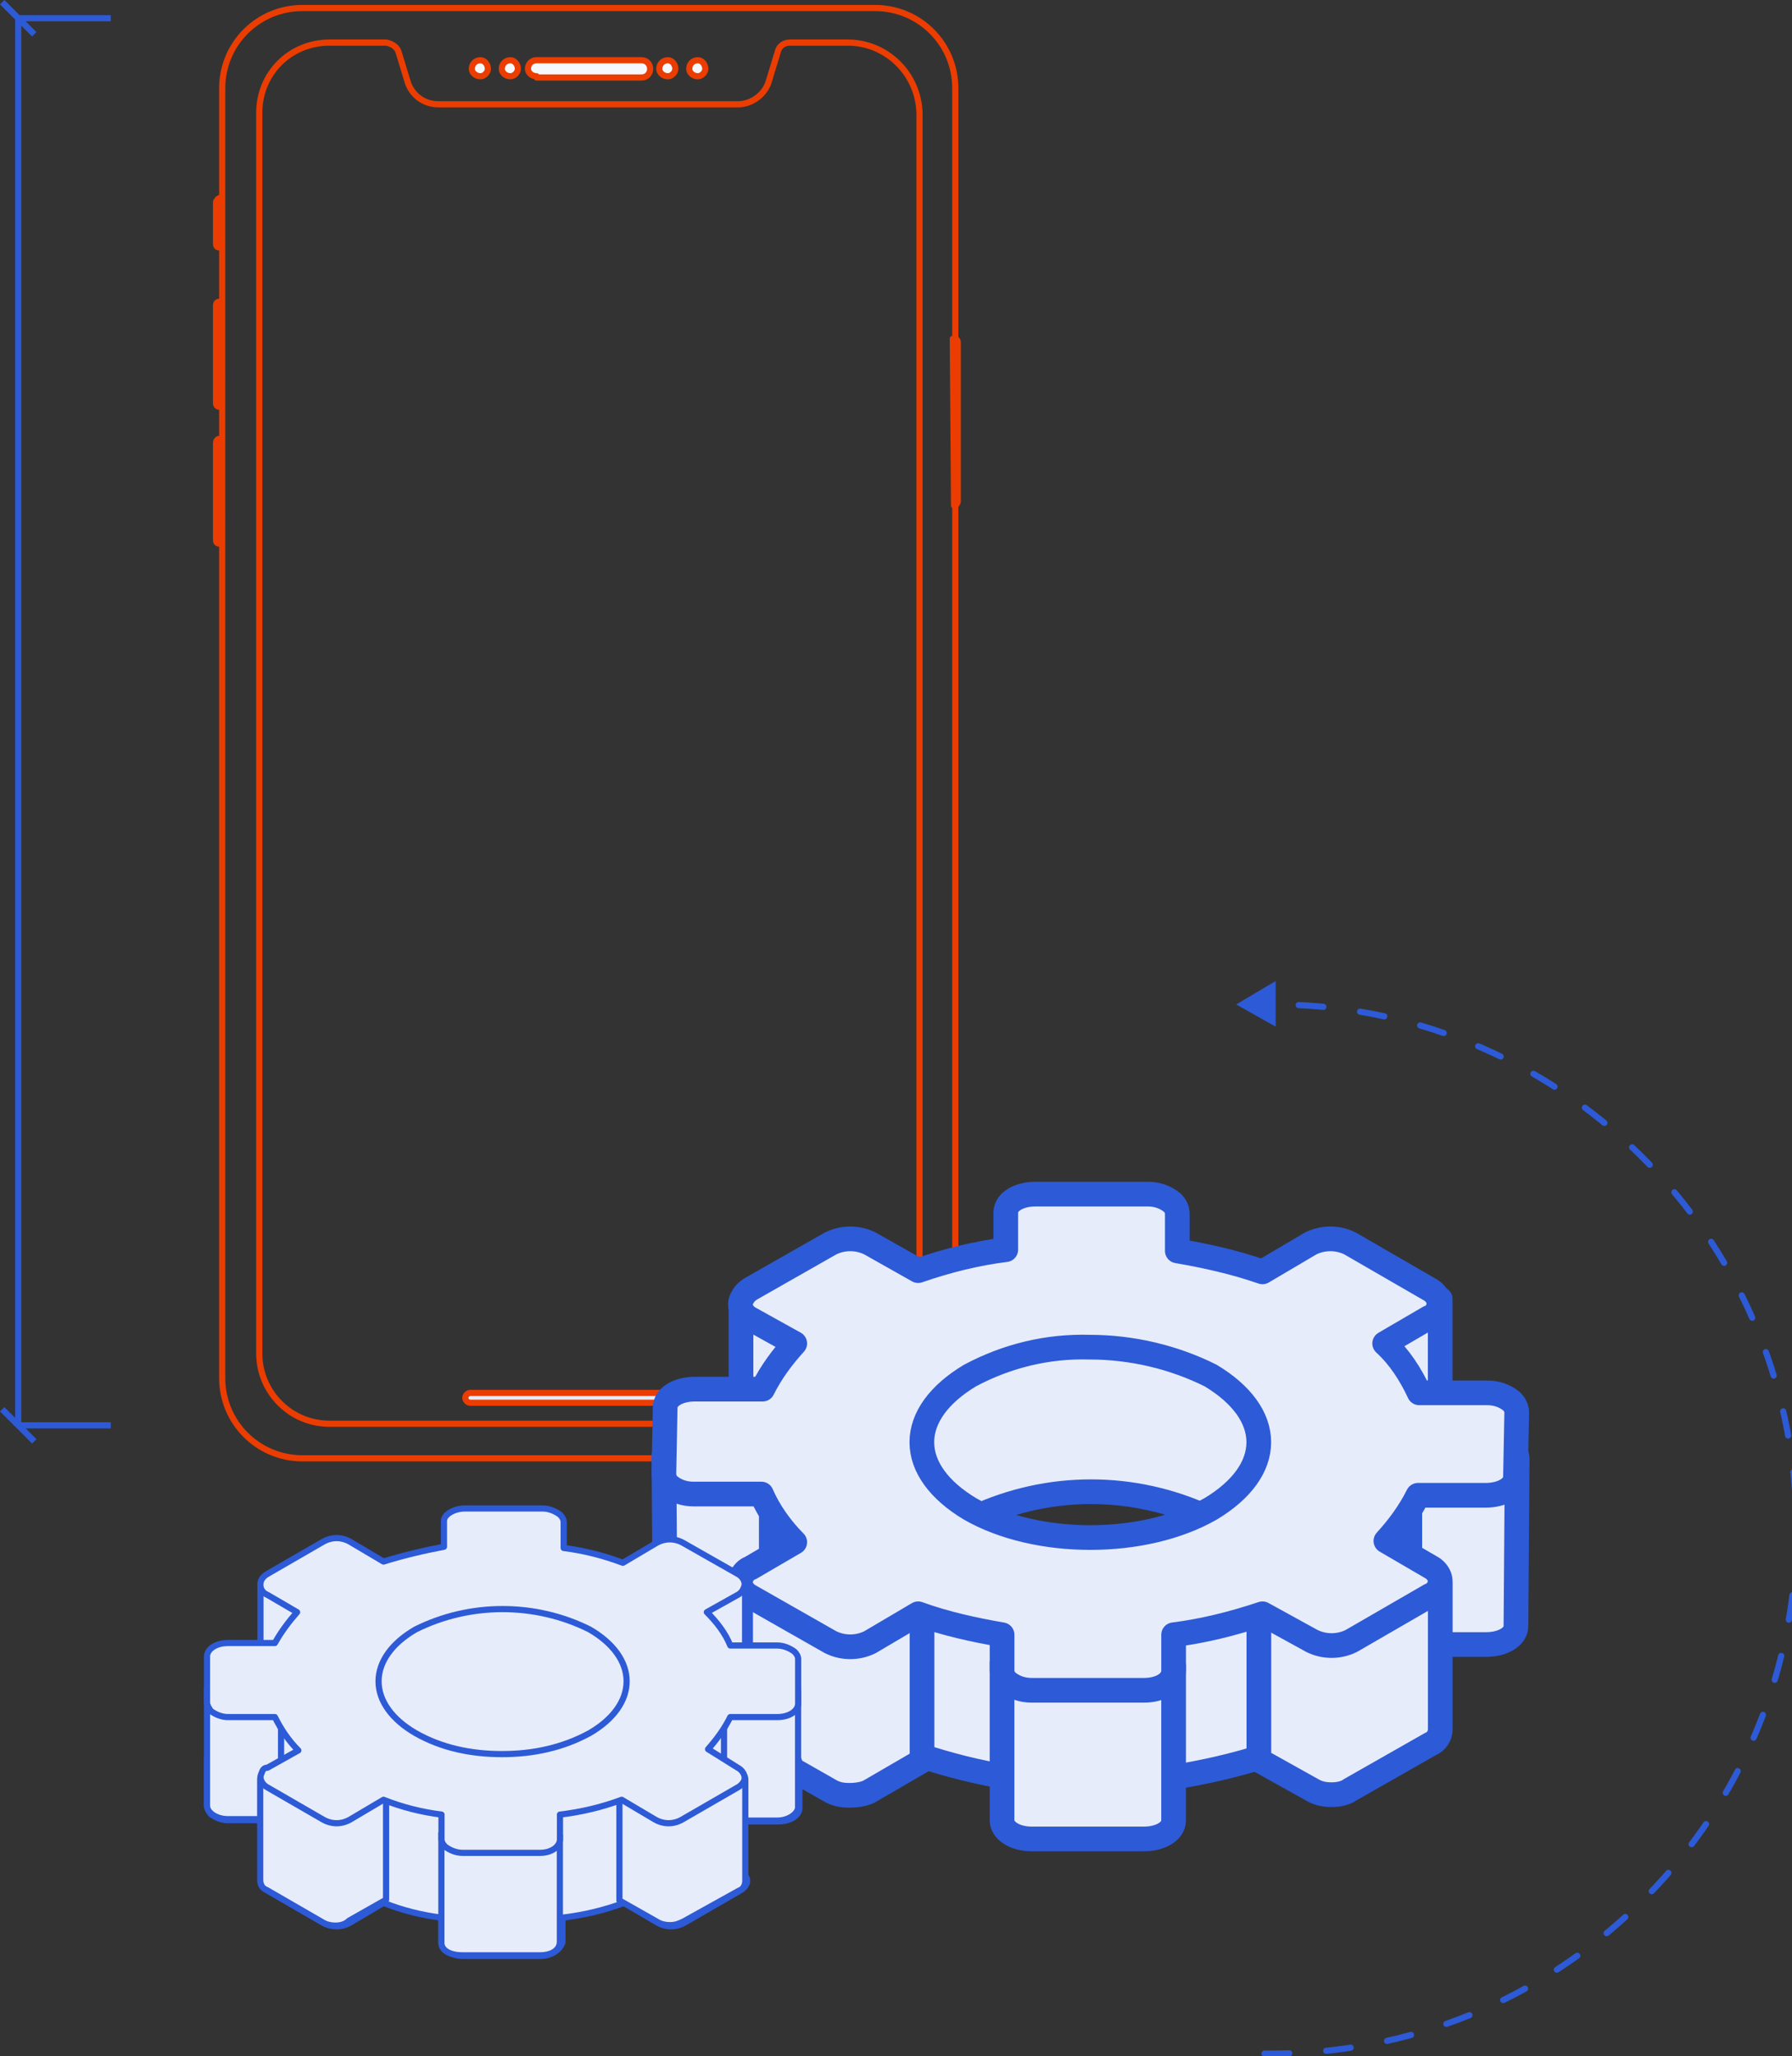<?xml version="1.0" encoding="UTF-8"?> <!-- Generator: Adobe Illustrator 24.2.3, SVG Export Plug-In . SVG Version: 6.00 Build 0) --> <svg xmlns="http://www.w3.org/2000/svg" xmlns:xlink="http://www.w3.org/1999/xlink" version="1.1" id="Layer_1" x="0px" y="0px" viewBox="0 0 145.2 166.6" style="enable-background:new 0 0 145.2 166.6;" xml:space="preserve"><rect x="0" y="0" width="145.2" height="166.6" fill="#333333" stroke="none"/> <style type="text/css"> .st0{fill:#F5F9FD;stroke:#2D5AD6;stroke-width:0.5;} .st1{fill:none;stroke:#EB3D01;stroke-width:0.5;stroke-linecap:round;stroke-linejoin:round;} .st2{fill:#E7ECFA;stroke:#EB3D01;stroke-width:0.5;stroke-linecap:round;stroke-linejoin:round;} .st3{fill:#F5F9FD;stroke:#EB3D01;stroke-width:0.5;stroke-linecap:round;stroke-linejoin:round;} .st4{fill:#E7ECFA;stroke:#2D5AD6;stroke-width:2;stroke-linejoin:round;} .st5{fill:#E7ECFA;stroke:#2D5AD6;stroke-width:0.5;stroke-linecap:round;stroke-linejoin:round;} .st6{fill:#F5F9FD;stroke:#2D5AD6;stroke-width:0.5;stroke-linecap:round;stroke-linejoin:round;} .st7{fill:none;stroke:#2D5AD6;stroke-width:0.5;stroke-linecap:round;stroke-linejoin:round;stroke-dasharray:2,3;} .st8{fill:#2D5AD6;} </style> <g id="Aceder_a_tecnologias_e_ferramentas_modernas" transform="translate(-1475.823 -1597.584)"> <g id="_Aceder_a_tecnologias_e_ferramentas_modernas" transform="translate(-2073 -1657.239)"> <path id="Path_5369" class="st0" d="M3557.8,3370.3h-7.6 M3550.3,3370.3l1.3,1.3 M3550.3,3370.3l-1.3-1.3 M3550.3,3370.3v-114 M3557.8,3256.3h-7.6 M3550.3,3256.3l1.3,1.3 M3550.3,3256.3l-1.3-1.3"></path> <g id="Group_5760" transform="translate(3566.328 3255.473)"> <path id="Rectangle_2092" class="st1" d="M7,0h46.4c3.6,0,6.5,2.9,6.5,6.5V111c0,3.6-2.9,6.5-6.5,6.5H7c-3.6,0-6.5-2.9-6.5-6.5 V6.5C0.5,2.9,3.4,0,7,0z"></path> <path id="Path_5627" class="st1" d="M51.2,2.8h-4.7c-0.5,0-0.9,0.3-1,0.8l-0.7,2.3c-0.3,1.1-1.4,1.9-2.5,1.9H18 c-1.2,0-2.2-0.8-2.5-1.9l-0.7-2.3c-0.1-0.4-0.5-0.7-1-0.8H9.2C6,2.8,3.5,5.3,3.5,8.5V109c0,3.1,2.5,5.7,5.7,5.7h42.1 c3.1,0,5.7-2.5,5.7-5.7V8.5C56.9,5.3,54.3,2.8,51.2,2.8z"></path> <path id="Path_5628" class="st2" d="M39.7,113H20.6c-0.2,0-0.4-0.2-0.4-0.4c0,0,0,0,0,0l0,0c0-0.2,0.2-0.4,0.4-0.4l0,0h19.1 c0.2,0,0.4,0.2,0.4,0.4l0,0l0,0C40.2,112.8,40,113,39.7,113C39.7,113,39.7,113,39.7,113z"></path> <g id="Group_5759" transform="translate(20.727 4.229)"> <g id="Group_5753" transform="translate(4.548)"> <path id="Path_5629" class="st3" d="M0.7,1.3C0.3,1.3,0,1,0,0.7C0,0.3,0.3,0,0.7,0h8.5c0.4,0,0.7,0.3,0.7,0.7 c0,0.4-0.3,0.7-0.7,0.7H0.7z"></path> </g> <g id="Group_5758"> <g id="Group_5754"> <path id="Path_5630" class="st3" d="M0.7,1.3C0.3,1.3,0,1,0,0.7C0,0.3,0.3,0,0.7,0C1,0,1.3,0.3,1.3,0.7c0,0,0,0,0,0 C1.3,1,1,1.3,0.7,1.3z"></path> </g> <g id="Group_5755" transform="translate(2.428)"> <path id="Path_5631" class="st3" d="M0.7,1.3C0.3,1.3,0,1,0,0.7C0,0.3,0.3,0,0.7,0C1,0,1.3,0.3,1.3,0.7C1.3,1,1,1.3,0.7,1.3z"></path> </g> <g id="Group_5756" transform="translate(17.616)"> <path id="Path_5632" class="st3" d="M0.7,1.3C0.3,1.3,0,1,0,0.7C0,0.3,0.3,0,0.7,0C1,0,1.3,0.3,1.3,0.7c0,0,0,0,0,0 C1.3,1,1,1.3,0.7,1.3z"></path> </g> <g id="Group_5757" transform="translate(15.188)"> <path id="Path_5633" class="st3" d="M0.7,1.3C0.3,1.3,0,1,0,0.7C0,0.3,0.3,0,0.7,0C1,0,1.3,0.3,1.3,0.7c0,0,0,0,0,0 C1.3,1,1,1.3,0.7,1.3z"></path> </g> </g> </g> <path id="Rectangle_2093" class="st3" d="M59.8,40.3L59.8,40.3L59.8,40.3l-0.1-13.5l0,0h0.1c0.2,0,0.3,0.1,0.3,0.3v12.8 C60.1,40.1,60,40.3,59.8,40.3z"></path> <path id="Rectangle_2094" class="st3" d="M0.3,34.9L0.3,34.9L0.3,34.9l0.1,8.5l0,0H0.3c-0.2,0-0.3-0.1-0.3-0.3v-7.9 C0,35.1,0.1,34.9,0.3,34.9C0.3,34.9,0.3,34.9,0.3,34.9z"></path> <path id="Rectangle_2095" class="st3" d="M0.3,23.8L0.3,23.8L0.3,23.8l0.1,8.5l0,0H0.3C0.1,32.3,0,32.2,0,32v-7.9 C0,23.9,0.1,23.8,0.3,23.8C0.3,23.8,0.3,23.8,0.3,23.8z"></path> <path id="Rectangle_2096" class="st3" d="M0.3,15.4L0.3,15.4L0.3,15.4l0.1,4l0,0H0.3c-0.2,0-0.3-0.1-0.3-0.3c0,0,0,0,0,0v-3.4 C0.1,15.5,0.2,15.4,0.3,15.4C0.3,15.4,0.3,15.4,0.3,15.4z"></path> </g> <g id="Group_5779" transform="translate(3565.596 3351.568)"> <g id="Group_5769" transform="translate(37.022)"> <g id="Group_5761" transform="translate(0.42 12.469)"> <path id="Path_5634" class="st4" d="M66.3,16.1l-5.8,0c0-0.1-0.1-0.1-0.1-0.2v-4.3l-2.1,1c-0.3-0.3-0.6-0.7-1-1l4.1-2.4 c0.4-0.2,0.7-0.6,0.5-1.1c-0.1-0.2-0.3-0.4-0.5-0.5L55,3.9c-0.9-0.4-1.9-0.4-2.8,0l-4.1,2.4c-2.4-0.8-4.8-1.4-7.3-1.8l0-3.3 c0-0.6-0.9-1.1-2-1.1l-9.1,0c-1.1,0-2,0.5-2,1.1l0,3.4c-2.6,0.4-5.1,1-7.6,1.8L16,4c-0.9-0.4-1.9-0.4-2.8,0L6.8,7.7 C6.4,7.8,6.1,8.3,6.3,8.8C6.4,9,6.6,9.2,6.8,9.3l4.1,2.3c-0.3,0.3-0.6,0.6-0.9,1l-2.2-1.2v4.5l-5.7,0c-1.1,0-2,0.5-2,1.1 L0,22.2c0,0.6,0.9,1.1,2,1.1l5.8,0c0.7,1.7,1.8,3.2,3.2,4.4l-4.1,2.4c-0.4,0.1-0.7,0.6-0.5,1.1c0.1,0.3,0.3,0.4,0.5,0.5 l6.5,3.7c0.9,0.4,1.9,0.4,2.8,0l4.1-2.4c2.4,0.8,4.8,1.4,7.3,1.8l0,3.3c0,0.6,0.9,1.1,2,1.1l9.1,0c1.1,0,2-0.5,2-1.1l0-3.3 c2.6-0.4,5.2-1,7.7-1.8l4.1,2.4c0.9,0.4,1.9,0.4,2.8,0l6.4-3.7c0.4-0.1,0.7-0.6,0.5-1.1c-0.1-0.3-0.3-0.4-0.5-0.5l-4.1-2.4 c1.3-1.2,2.3-2.6,3.1-4.2l5.8,0c1.1,0,2-0.5,2-1.1l0.1-5.3C68.3,16.6,67.4,16.1,66.3,16.1z M24.2,14c5.5-3.2,14.4-3.2,19.9,0 c1.6,0.8,2.9,2.1,3.7,3.8l-0.9,0.5l-18.5,4.6l-8.1-4.5C21,16.4,22.4,14.9,24.2,14L24.2,14z"></path> </g> <g id="Group_5762" transform="translate(6.246 8.649)"> <path id="Path_5635" class="st4" d="M0.4,0.4v8.2l9.8-0.8L9.8,1.9L0.4,0.4z"></path> <path id="Path_5636" class="st4" d="M0,9V0.6C0,0.3,0.3,0,0.6,0c0,0,0.1,0,0.1,0l9.5,1.5l0.5,6.7L0,9z"></path> </g> <path id="Path_5637" class="st4" d="M61.7,19.5c-4.6,0-4.8-0.7-4.8-1c-0.1-0.5-2.3-4-4.2-7.2l-0.3-0.5l10.5-2.3v10.9l-0.4,0 C62.1,19.5,61.9,19.5,61.7,19.5z"></path> <g id="Group_5763" transform="translate(19.958 8.312)"> <path id="Path_5638" class="st4" d="M27.7,4.2L14.6,0L0,6.2l0.1,8.4l5.1,3.3h0c6-2.8,12.9-2.8,18.9,0h0l5.8-1.5 c0.6-2.2,0.7-4.5,0.5-6.7L27.7,4.2z"></path> </g> <g id="Group_5764" transform="translate(60.437 19.89)"> <path id="Path_5639" class="st4" d="M6.3,0.4L0.4,1.9c0-0.1,0,6.6,0,6.5v7.7l5.8,0c1.1,0,2-0.5,2-1.1L8.2,1.6 C8.2,0.9,7.4,0.4,6.3,0.4z"></path> <path id="Path_5640" class="st4" d="M0,5.1c0-3.5,0-3.5,0.3-3.6L6.3,0c0.7,0,1.4,0.2,2,0.7c0.2,0.2,0.4,0.5,0.4,0.9L8.6,15.1 c0,0.9-1.1,1.5-2.4,1.5h0l-6.2,0l0-8.5L0,5.1"></path> </g> <g id="Group_5765" transform="translate(0 19.724)"> <path id="Path_5641" class="st4" d="M2.4,0.4l5.9,1.5c0-0.1,0,6.6,0,6.5v7.7l-5.8,0c-1.1,0-2-0.5-2-1.1L0.4,1.6 C0.4,0.9,1.3,0.4,2.4,0.4z"></path> <path id="Path_5642" class="st4" d="M2.5,16.6c-1.3,0-2.4-0.7-2.4-1.5L0,1.6c0-0.3,0.1-0.6,0.4-0.9C0.9,0.2,1.6,0,2.4,0l0.1,0 l5.9,1.5c0.3,0.1,0.3,0.1,0.3,3.6c0,1.1,0,2.4,0,3h0v8.5L2.5,16.6L2.5,16.6z"></path> </g> <g id="Group_5766" transform="translate(27.398 37.943)"> <path id="Path_5643" class="st4" d="M0.4,9.4c0,0,0,3,0,3v0.3c0,0.6,0.9,1.1,2,1.1l9.1,0c1.1,0,2-0.5,2-1.1l0,0v-12L0.4,0.4 V9.4z"></path> <path id="Path_5644" class="st4" d="M11.5,14.3L11.5,14.3l-9.1,0C1,14.3,0,13.6,0,12.8v-0.3c0-0.9,0-2.1,0-2.7l0,0V0l13.9,0.3 v12.5C13.9,13.7,12.8,14.3,11.5,14.3z"></path> </g> <g id="Group_5767" transform="translate(6.215 31.009)"> <path id="Path_5645" class="st4" d="M7.8,0.6L0.4,0.4v12c0,0.4,0.3,0.7,0.6,0.8L7.5,17c0.9,0.4,1.9,0.4,2.8,0l4.1-2.4v-12 L7.8,0.6z"></path> <path id="Path_5646" class="st4" d="M8.8,17.7c-0.6,0-1.1-0.1-1.6-0.4l-6.5-3.7C0.3,13.4,0,13,0,12.5V0.7C0,0.3,0.3,0,0.7,0 c0,0,0,0,0,0l7.2,0.2l6.8,2.1v12.6l-4.3,2.5C10,17.6,9.4,17.7,8.8,17.7z"></path> </g> <g id="Group_5768" transform="translate(48.207 30.956)"> <path id="Path_5647" class="st4" d="M7,0.6l7.3-0.2v12c0,0.4-0.3,0.7-0.6,0.8L7.3,17c-0.9,0.4-1.9,0.4-2.8,0l-4.1-2.4v-12 L7,0.6z"></path> <path id="Path_5648" class="st4" d="M5.9,17.7c-0.6,0-1.1-0.1-1.6-0.4L0,14.9V2.3l7-2.1L14,0c0.4,0,0.7,0.3,0.7,0.7 c0,0,0,0,0,0v11.7c0,0.5-0.3,1-0.8,1.2l-6.5,3.7C7,17.6,6.4,17.7,5.9,17.7z"></path> </g> <path id="Path_5649" class="st4" d="M55.4,4.3c-0.9-0.4-1.9-0.4-2.8,0l-4.1,2.4c-2.4-0.8-4.8-1.4-7.3-1.8l0-3.3 c0-0.6-0.9-1.1-2-1.1l-9.1,0c-1.1,0-2,0.5-2,1.1l0,3.4c-2.6,0.4-5.1,1-7.6,1.8l-4.1-2.3c-0.9-0.4-1.9-0.4-2.8,0L7.2,8.1 C6.8,8.2,6.5,8.7,6.7,9.2C6.8,9.4,7,9.6,7.2,9.7l4.1,2.3C10,13.2,9,14.7,8.2,16.3l-5.8,0c-1.1,0-2,0.5-2,1.1l-0.1,5.3 c0,0.6,0.9,1.1,2,1.1l5.8,0c0.7,1.7,1.8,3.2,3.2,4.4l-4.1,2.4c-0.4,0.2-0.7,0.6-0.5,1.1c0.1,0.2,0.3,0.4,0.5,0.5l6.5,3.7 c0.9,0.4,1.9,0.4,2.8,0l4.1-2.4c2.4,0.8,4.8,1.4,7.3,1.8l0,3.3c0,0.6,0.9,1.1,2,1.1l9.1,0c1.1,0,2-0.5,2-1.1l0-3.3 c2.6-0.4,5.2-1,7.7-1.8l4.1,2.4c0.9,0.4,1.9,0.4,2.8,0l6.4-3.7c0.4-0.1,0.7-0.6,0.5-1.1c-0.1-0.3-0.3-0.4-0.5-0.5l-4.1-2.4 c1.3-1.2,2.3-2.6,3.1-4.2l5.8,0c1.1,0,2-0.5,2-1.1l0.1-5.3c0-0.6-0.9-1.1-2-1.1l-5.8,0c-0.7-1.7-1.8-3.2-3.2-4.5l4.1-2.4 c0.4-0.1,0.7-0.6,0.5-1.1c-0.1-0.3-0.3-0.4-0.5-0.5L55.4,4.3z M44.5,25.9c-5.5,3.2-14.4,3.2-19.9,0s-5.5-8.3,0-11.5 s14.4-3.2,19.9,0S50,22.7,44.5,25.9L44.5,25.9z"></path> <path id="Path_5650" class="st4" d="M38.9,40.2L38.9,40.2l-9.1,0c-0.7,0-1.4-0.2-2-0.7c-0.2-0.2-0.4-0.5-0.4-0.9l0-2.9 c-2.3-0.4-4.6-0.9-6.8-1.7l-3.9,2.3c-1,0.5-2.2,0.5-3.2,0L7,32.6c-0.6-0.3-1-1-0.7-1.6c0.1-0.3,0.4-0.6,0.7-0.7l3.6-2.1 c-1.1-1.1-2.1-2.5-2.7-3.9l-5.5,0c-0.7,0-1.4-0.2-2-0.7C0.1,23.3,0,23,0,22.6l0.1-5.3c0-0.9,1.1-1.5,2.4-1.5h0l5.5,0 c0.7-1.4,1.6-2.6,2.6-3.7L7,10.1c-0.6-0.3-1-1-0.7-1.6C6.5,8.1,6.7,7.9,7,7.7L13.5,4c1-0.5,2.2-0.5,3.2,0l3.9,2.2 c2.3-0.8,4.7-1.4,7.1-1.7l0-3c0-0.9,1.1-1.5,2.4-1.5h0l9.1,0c0.7,0,1.4,0.2,2,0.7c0.2,0.2,0.4,0.5,0.4,0.9l0,3 c2.3,0.4,4.6,0.9,6.9,1.7L52.4,4c1-0.5,2.2-0.5,3.2,0L62,7.7c0.6,0.3,1,1,0.7,1.6C62.6,9.6,62.4,9.9,62,10l-3.6,2.1 c1.2,1.1,2.1,2.5,2.8,4l5.5,0c0.7,0,1.4,0.2,2,0.7c0.2,0.2,0.4,0.5,0.4,0.9L69,22.9c0,0.9-1.1,1.5-2.4,1.5h0l-5.5,0 c-0.7,1.4-1.6,2.6-2.6,3.7l3.6,2.1c0.6,0.3,1,1,0.7,1.6c-0.1,0.3-0.4,0.6-0.7,0.7l-6.4,3.7c-1,0.5-2.2,0.5-3.2,0L48.5,34 c-2.4,0.8-4.8,1.4-7.2,1.7l0,2.9C41.3,39.6,40.2,40.2,38.9,40.2z M34.5,12.4c-3.4-0.1-6.7,0.7-9.7,2.3c-2.5,1.5-3.9,3.4-3.9,5.4 s1.4,3.9,3.9,5.4c5.4,3.1,14.1,3.1,19.5,0l0,0c2.5-1.5,3.9-3.4,3.9-5.4s-1.4-3.9-3.9-5.4C41.3,13.2,37.9,12.4,34.5,12.4z"></path> </g> <g id="Group_5778" transform="translate(0 25.47)"> <g id="Group_5770" transform="translate(0 8.351)"> <path id="Path_5651" class="st5" d="M46.2,11.4l-4,0c0,0,0-0.1-0.1-0.1v-3L40.7,9c-0.2-0.2-0.4-0.5-0.7-0.7l2.8-1.6 c0.3-0.1,0.5-0.4,0.4-0.7c-0.1-0.2-0.2-0.3-0.4-0.4L38.4,3c-0.6-0.3-1.3-0.3-1.9,0l-2.8,1.6c-1.7-0.6-3.4-1-5.1-1.2l0-2.3 c0-0.4-0.6-0.8-1.4-0.8l-6.3,0c-0.8,0-1.4,0.3-1.4,0.8l0,2.3c-1.8,0.2-3.6,0.7-5.3,1.3L11.4,3c-0.6-0.3-1.3-0.3-1.9,0L5,5.6 C4.7,5.7,4.5,6,4.6,6.4C4.7,6.5,4.8,6.7,5,6.7l2.8,1.6C7.6,8.6,7.4,8.8,7.2,9L5.6,8.1v3.1l-3.9,0c-0.8,0-1.4,0.3-1.4,0.8l0,3.6 c0,0.4,0.6,0.8,1.4,0.8l4,0c0.5,1.2,1.3,2.2,2.2,3.1L5,21.2c-0.3,0.1-0.5,0.4-0.4,0.7c0.1,0.2,0.2,0.3,0.4,0.4l4.5,2.6 c0.6,0.3,1.3,0.3,1.9,0l2.8-1.6c1.6,0.6,3.3,1,5.1,1.2l0,2.3c0,0.4,0.6,0.8,1.4,0.8l6.3,0c0.8,0,1.4-0.3,1.4-0.8l0-2.3 c1.8-0.2,3.6-0.7,5.3-1.3l2.8,1.6c0.6,0.3,1.3,0.3,1.9,0l4.5-2.6c0.3-0.1,0.5-0.4,0.4-0.7c-0.1-0.2-0.2-0.3-0.4-0.4l-2.8-1.6 c0.9-0.8,1.6-1.8,2.1-2.9l4,0c0.8,0,1.4-0.3,1.4-0.8l0-3.6C47.6,11.8,47,11.4,46.2,11.4z M17,10c4.3-2.2,9.5-2.2,13.8,0 c1.1,0.6,2,1.5,2.6,2.6l-0.6,0.3L20,16.1L14.3,13C14.8,11.7,15.8,10.6,17,10L17,10z"></path> <path id="Path_5652" class="st5" d="M27,27.9L27,27.9l-6.3,0c-0.5,0-1-0.2-1.4-0.5C19.1,27.2,19,27,19,26.8l0-2 c-1.6-0.2-3.2-0.6-4.7-1.2l-2.7,1.6c-0.7,0.4-1.5,0.4-2.2,0l-4.5-2.6c-0.4-0.2-0.7-0.7-0.5-1.1C4.5,21.2,4.6,21,4.9,21l2.5-1.4 c-0.8-0.8-1.4-1.7-1.9-2.7l-3.8,0c-0.5,0-1-0.2-1.4-0.5C0.1,16.1,0,15.9,0,15.7L0,12c0-0.6,0.7-1.1,1.7-1.1h0l3.6,0V7.7l1.8,1 c0.1-0.1,0.1-0.2,0.2-0.2L4.9,7C4.4,6.8,4.2,6.3,4.4,5.8c0.1-0.2,0.3-0.4,0.5-0.5l4.5-2.6c0.7-0.4,1.5-0.4,2.2,0l2.7,1.6 c1.6-0.5,3.3-0.9,4.9-1.2l0-2.1C19.2,0.5,20,0,20.9,0h0l6.3,0c0.5,0,1,0.2,1.4,0.5c0.2,0.2,0.3,0.4,0.3,0.6l0,2.1 c1.6,0.2,3.2,0.6,4.8,1.2l2.7-1.6c0.7-0.4,1.5-0.4,2.2,0L43,5.3c0.4,0.2,0.7,0.7,0.5,1.1C43.4,6.7,43.2,6.9,43,7l-2.5,1.4 c0.1,0.1,0.2,0.2,0.3,0.3l1.7-0.8v3.3l3.8,0c0.5,0,1,0.2,1.4,0.5c0.2,0.2,0.3,0.4,0.3,0.6l0,3.6c0,0.6-0.7,1.1-1.7,1.1h0 l-3.8,0c-0.5,1-1.1,1.8-1.8,2.6l2.5,1.4c0.4,0.2,0.7,0.7,0.5,1.1c-0.1,0.2-0.3,0.4-0.5,0.5l-4.5,2.6c-0.7,0.4-1.5,0.4-2.2,0 l-2.7-1.6c-1.6,0.6-3.3,1-5,1.2l0,2C28.6,27.4,27.9,27.9,27,27.9z M19.9,16.4L14,13.1l0.1-0.2c0.5-1.4,1.5-2.5,2.8-3.2l0,0 c4.4-2.2,9.7-2.2,14.1,0c1.2,0.6,2.1,1.6,2.7,2.7l0.1,0.3l-0.9,0.4L19.9,16.4z M14.7,12.8l5.3,2.9l12.7-3.2l0.3-0.2 c-0.6-0.9-1.4-1.7-2.3-2.2c-4.2-2.2-9.3-2.2-13.5,0l0,0C16.1,10.8,15.2,11.7,14.7,12.8L14.7,12.8z"></path> </g> <g id="Group_5771" transform="translate(4.331 5.996)"> <path id="Path_5653" class="st5" d="M0.3,0.3V6l6.8-0.6L6.8,1.3L0.3,0.3z"></path> <path id="Path_5654" class="st5" d="M0,6.3V0.4C0,0.2,0.2,0,0.4,0c0,0,0,0,0.1,0L7,1l0.3,4.6L0,6.3z"></path> </g> <path id="Path_5655" class="st5" d="M42.7,13.5c-3.2,0-3.3-0.5-3.3-0.7c-0.1-0.3-1.6-2.8-2.9-5l-0.2-0.4l7.3-1.6v7.6h-0.3 C43.1,13.5,42.9,13.5,42.7,13.5z"></path> <g id="Group_5772" transform="translate(13.542 5.451)"> <path id="Path_5656" class="st5" d="M19.5,3.2l-9.1-2.9L0.3,4.6l0.1,5.8l3.5,2.3h0c4.1-1.9,8.9-1.9,13.1,0h0l4-1.1 c0.4-1.5,0.5-3.1,0.3-4.6L19.5,3.2z"></path> <path id="Path_5657" class="st5" d="M17,13l-0.2,0C12.8,11,8.1,11,4,13l-0.1,0H3.8l-0.1,0l-3.6-2.3L0,4.4L10.4,0l9.3,3l1.9,4 c0.2,1.6,0.1,3.2-0.3,4.8l0,0.2L17,13z M10.4,10.9c2.3,0,4.5,0.5,6.6,1.4l3.7-1c0.3-1.4,0.4-2.9,0.3-4.3l-1.8-3.6l-8.8-2.8 L0.6,4.8l0,5.5l3.2,2.1C5.9,11.4,8.1,10.9,10.4,10.9L10.4,10.9z"></path> </g> <g id="Group_5773" transform="translate(41.893 13.787)"> <path id="Path_5658" class="st5" d="M4.3,11.2c0.8,0,1.4-0.3,1.4-0.8l0-9.4c0-0.4-0.6-0.8-1.4-0.8l-4.1,1c0,0,0,4.5,0,4.5"></path> <path id="Path_5659" class="st5" d="M4.3,11.5L4.3,11.5l-4.3,0l0-5.9c0-0.4,0-1.3,0-2c0-2.5,0-2.5,0.2-2.5L4.4,0 c0.5,0,1,0.2,1.4,0.5C5.9,0.6,6,0.9,6,1.1l0,9.4C5.9,11,5.2,11.5,4.3,11.5z"></path> </g> <g id="Group_5774" transform="translate(0 13.672)"> <path id="Path_5660" class="st6" d="M1.7,0.3l4.1,1c0,0,0,4.5,0,4.5v5.4l-4,0c-0.8,0-1.4-0.3-1.4-0.8l0-9.4 C0.3,0.6,0.9,0.3,1.7,0.3z"></path> <path id="Path_5661" class="st5" d="M1.7,11.5c-0.9,0-1.7-0.5-1.7-1.1l0-9.4c0-0.2,0.1-0.4,0.3-0.6C0.6,0.2,1.1,0,1.6,0l0.1,0 l4.1,1C6,1.1,6,1.1,6,3.5c0,0.7,0,1.6,0,2.1l0,0v5.9L1.7,11.5L1.7,11.5z"></path> </g> <g id="Group_5775" transform="translate(18.991 26.301)"> <path id="Path_5662" class="st5" d="M0.3,6.5c0,0,0,2.1,0,2.1v0.2c0,0.4,0.6,0.8,1.4,0.8l6.3,0c0.8,0,1.4-0.3,1.4-0.8l0,0V0.5 l-9-0.2V6.5z"></path> <path id="Path_5663" class="st5" d="M8,9.9L8,9.9l-6.3,0C0.7,9.9,0,9.5,0,8.9V8.7c0-0.6,0-1.4,0-1.8l0,0V0l9.6,0.2v8.6 C9.6,9.5,8.9,9.9,8,9.9z"></path> </g> <g id="Group_5776" transform="translate(4.309 21.495)"> <path id="Path_5664" class="st5" d="M5.4,0.4L0.3,0.3v8.3c0,0.2,0.2,0.5,0.4,0.6l4.5,2.6c0.6,0.3,1.3,0.3,1.9,0l2.8-1.6V1.8 L5.4,0.4z"></path> <path id="Path_5665" class="st5" d="M6.1,12.3c-0.4,0-0.8-0.1-1.1-0.3L0.5,9.4C0.2,9.3,0,9,0,8.6V0.4C0,0.2,0.2,0,0.5,0 c0,0,0,0,0,0l5,0.1l4.7,1.4v8.7l-3,1.7C6.9,12.2,6.5,12.3,6.1,12.3z"></path> </g> <g id="Group_5777" transform="translate(33.416 21.457)"> <path id="Path_5666" class="st5" d="M4.8,0.4l5.1-0.1v8.3c0,0.2-0.2,0.5-0.4,0.6L5,11.8c-0.6,0.3-1.3,0.3-1.9,0l-2.8-1.6V1.8 L4.8,0.4z"></path> <path id="Path_5667" class="st5" d="M4.1,12.3c-0.4,0-0.8-0.1-1.1-0.3l-3-1.7V1.6l4.8-1.4L9.7,0c0.3,0,0.5,0.2,0.5,0.5 c0,0,0,0,0,0v2.9c0,0,0,5.1,0,5.3c0,0.4-0.2,0.7-0.5,0.8L5.2,12C4.8,12.2,4.5,12.3,4.1,12.3z"></path> </g> <path id="Path_5668" class="st5" d="M38.4,3c-0.6-0.3-1.3-0.3-1.9,0l-2.8,1.6c-1.7-0.6-3.4-1-5.1-1.2l0-2.3 c0-0.4-0.6-0.8-1.4-0.8l-6.3,0c-0.8,0-1.4,0.3-1.4,0.8l0,2.3c-1.8,0.2-3.6,0.7-5.3,1.3L11.4,3c-0.6-0.3-1.3-0.3-1.9,0L5,5.6 C4.7,5.7,4.5,6,4.6,6.4C4.7,6.5,4.8,6.7,5,6.7l2.8,1.6c-0.9,0.8-1.6,1.8-2.1,2.9l-4,0c-0.8,0-1.4,0.3-1.4,0.8l0,3.6 c0,0.4,0.6,0.8,1.4,0.8l4,0c0.5,1.2,1.3,2.2,2.2,3.1L5,21.2c-0.3,0.1-0.5,0.4-0.4,0.7c0.1,0.2,0.2,0.3,0.4,0.4l4.5,2.6 c0.6,0.3,1.3,0.3,1.9,0l2.8-1.6c1.6,0.6,3.3,1,5.1,1.2l0,2.3c0,0.4,0.6,0.8,1.4,0.8l6.3,0c0.8,0,1.4-0.3,1.4-0.8l0-2.3 c1.8-0.2,3.6-0.7,5.3-1.3l2.8,1.6c0.6,0.3,1.3,0.3,1.9,0l4.5-2.6c0.3-0.1,0.5-0.4,0.4-0.7c-0.1-0.2-0.2-0.3-0.4-0.4l-2.8-1.6 c0.9-0.8,1.6-1.8,2.1-2.9l4,0c0.8,0,1.4-0.3,1.4-0.8l0-3.6c0-0.4-0.6-0.8-1.4-0.8l-4,0C41.7,10.3,41,9.2,40,8.3l2.8-1.6 c0.3-0.1,0.5-0.4,0.4-0.7c-0.1-0.2-0.2-0.3-0.4-0.4L38.4,3z M30.8,17.9c-4.3,2.2-9.5,2.2-13.8,0c-3.8-2.2-3.8-5.8,0-8 c4.3-2.2,9.5-2.2,13.8,0C34.7,12.2,34.7,15.7,30.8,17.9L30.8,17.9z"></path> <path id="Path_5669" class="st5" d="M27,27.9L27,27.9l-6.3,0c-0.5,0-1-0.2-1.4-0.5C19.1,27.2,19,27,19,26.8l0-2 c-1.6-0.2-3.2-0.6-4.7-1.2l-2.7,1.6c-0.7,0.4-1.5,0.4-2.2,0l-4.5-2.6c-0.4-0.2-0.7-0.7-0.5-1.1C4.5,21.2,4.6,21,4.9,21l2.5-1.4 c-0.8-0.8-1.4-1.7-1.9-2.7l-3.8,0c-0.5,0-1-0.2-1.4-0.5C0.1,16.1,0,15.9,0,15.7L0,12c0-0.6,0.7-1.1,1.7-1.1h0l3.8,0 C6,10,6.6,9.2,7.3,8.4L4.9,7C4.4,6.8,4.2,6.3,4.4,5.8c0.1-0.2,0.3-0.4,0.5-0.5l4.5-2.6c0.7-0.4,1.5-0.4,2.2,0l2.7,1.6 c1.6-0.5,3.3-0.9,4.9-1.2l0-2.1C19.2,0.5,20,0,20.9,0h0l6.3,0c0.5,0,1,0.2,1.4,0.5c0.2,0.2,0.3,0.4,0.3,0.6l0,2.1 c1.6,0.2,3.2,0.6,4.8,1.2l2.7-1.6c0.7-0.4,1.5-0.4,2.2,0L43,5.3c0.4,0.2,0.7,0.7,0.5,1.1C43.4,6.7,43.2,6.9,43,7l-2.5,1.4 c0.8,0.8,1.5,1.7,1.9,2.7l3.8,0c0.5,0,1,0.2,1.4,0.5c0.2,0.2,0.3,0.4,0.3,0.6l0,3.6c0,0.6-0.7,1.1-1.7,1.1h0l-3.8,0 c-0.5,1-1.1,1.8-1.8,2.6L43,21c0.4,0.2,0.7,0.7,0.5,1.1c-0.1,0.2-0.3,0.4-0.5,0.5l-4.5,2.6c-0.7,0.4-1.5,0.4-2.2,0l-2.7-1.6 c-1.6,0.6-3.3,1-5,1.2l0,2C28.6,27.4,27.9,27.9,27,27.9z M23.9,19.9c-2.5,0-4.9-0.5-7-1.7c-1.9-1.1-3-2.6-3-4.2s1.1-3.1,3-4.2 c4.4-2.2,9.7-2.2,14.1,0c1.9,1.1,3,2.6,3,4.2s-1.1,3.1-3,4.2l0,0C28.8,19.4,26.4,19.9,23.9,19.9L23.9,19.9z"></path> </g> </g> </g> <g id="Group_6127" transform="translate(198.887 -1656.637)"> <path id="Path_6275" class="st7" d="M1379.4,3420.6c23.5,0.3,42.8-18.4,43.1-41.9c0.3-23.5-18.4-42.8-41.9-43.1 c-0.4,0-0.8,0-1.2,0"></path> <path id="Path_6276" class="st8" d="M1380.3,3337.4l0-3.7l-3.2,1.9L1380.3,3337.4z"></path> </g> </g> </svg> 